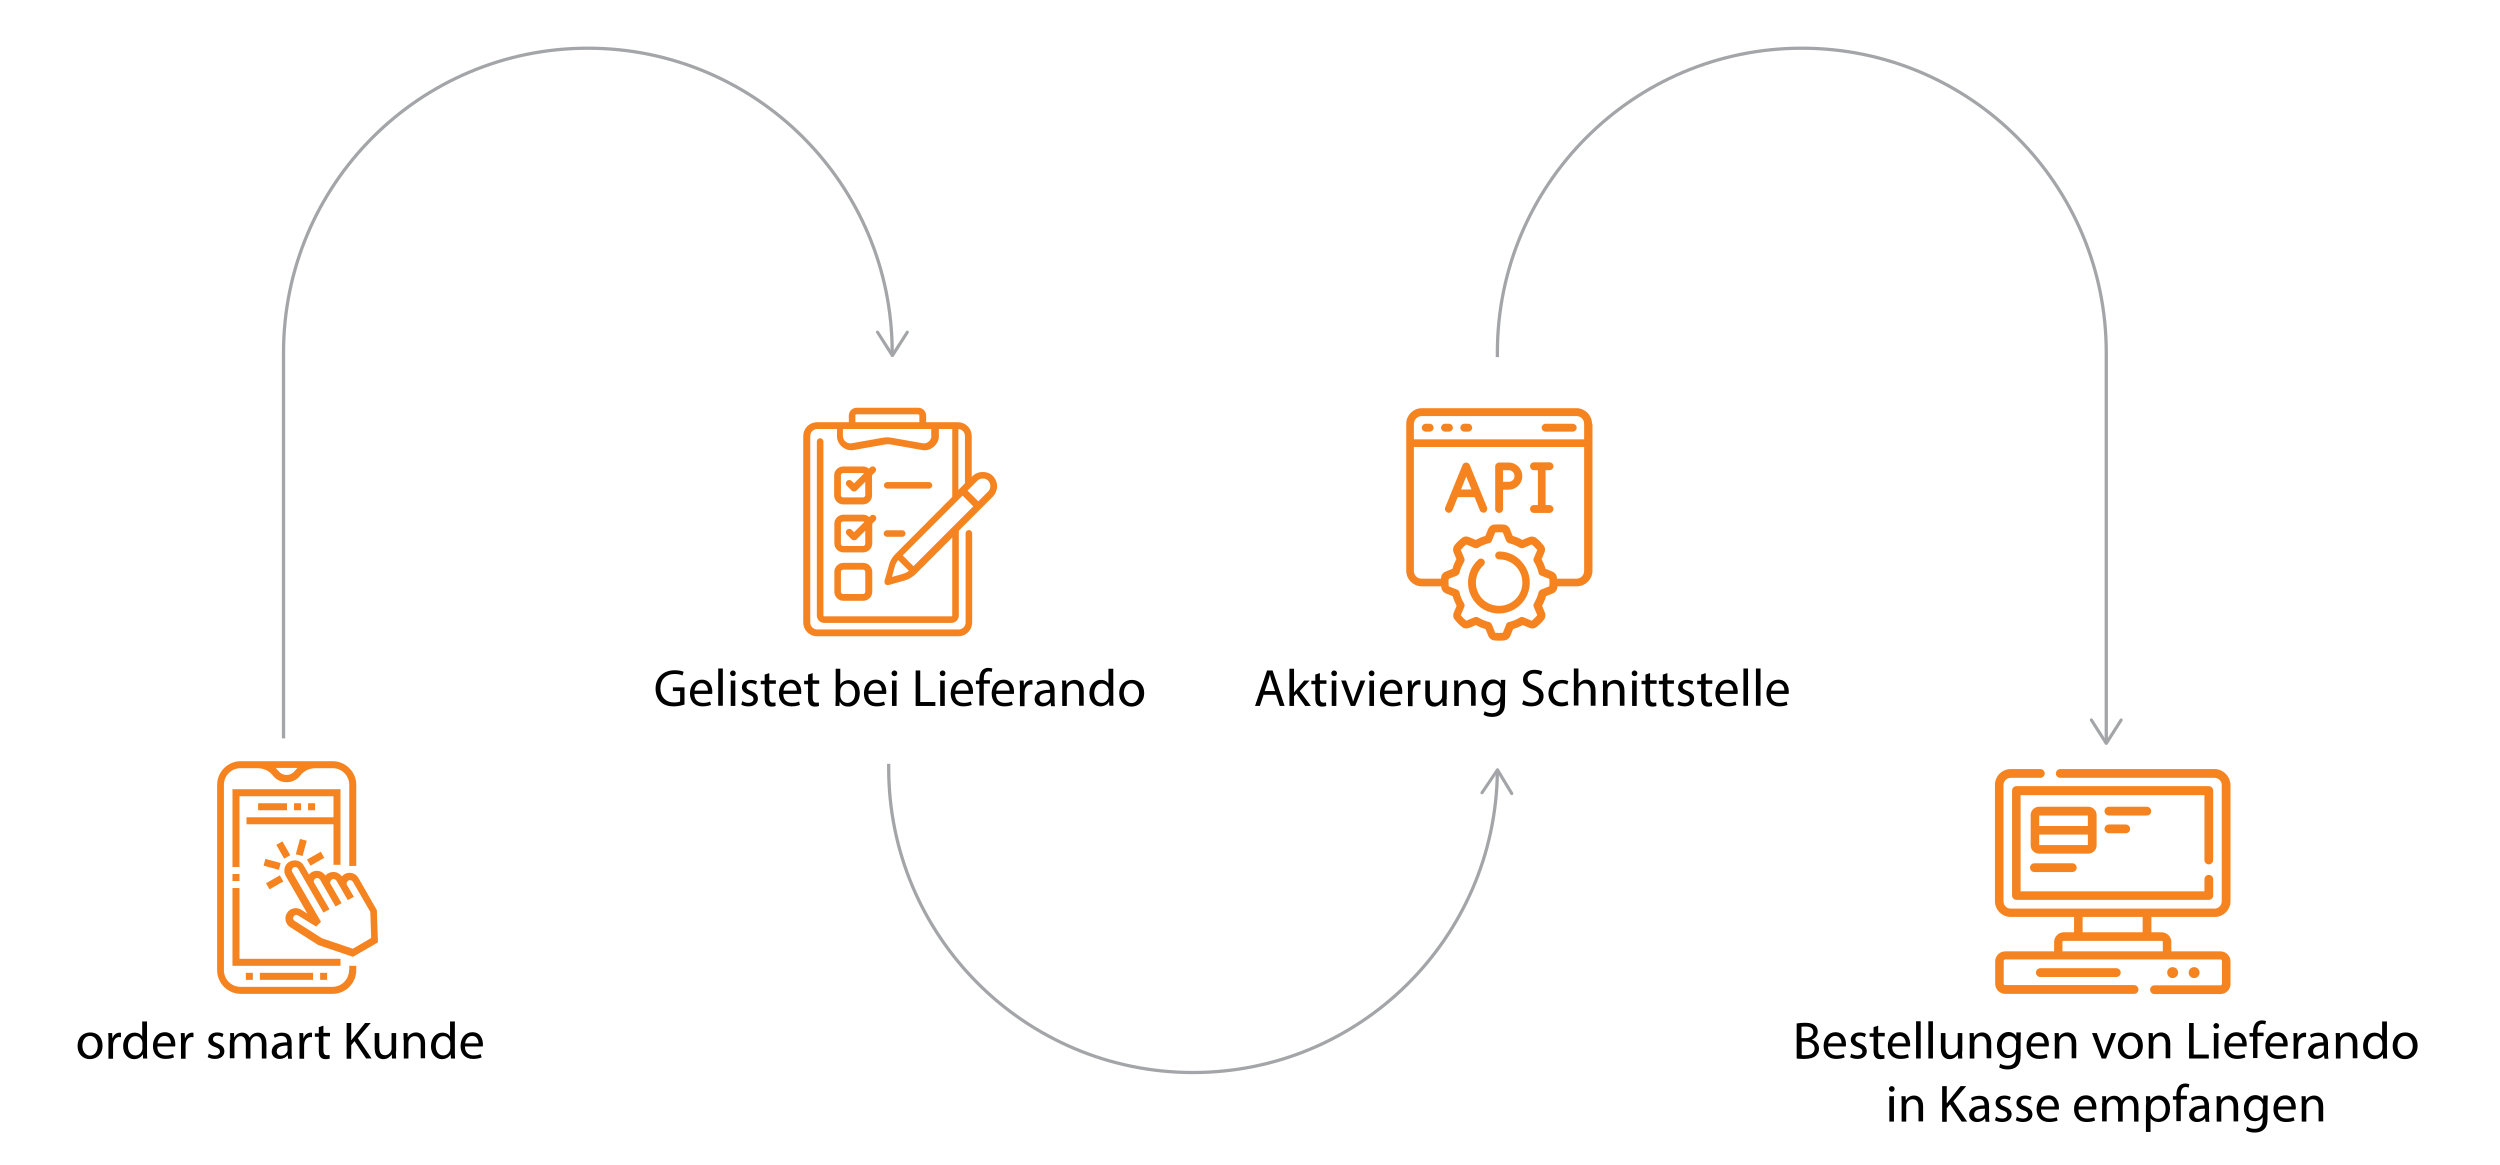<?xml version="1.0" encoding="UTF-8"?> <!-- Generator: Adobe Illustrator 22.0.1, SVG Export Plug-In . SVG Version: 6.00 Build 0) --> <svg xmlns="http://www.w3.org/2000/svg" xmlns:xlink="http://www.w3.org/1999/xlink" version="1.1" id="Layer_1" x="0px" y="0px" viewBox="0 0 1141 531.6" style="enable-background:new 0 0 1141 531.6;" xml:space="preserve"> <style type="text/css"> .st0{fill:#F58320;} .st1{fill:none;stroke:#A3A5A8;stroke-width:2;stroke-miterlimit:10;} .st2{fill:none;stroke:#A3A5A8;stroke-width:1.497;stroke-miterlimit:10;} .st3{fill:#A3A5A8;} </style> <g> <path class="st0" d="M425.5,221.5c0-0.8-0.7-1.5-1.5-1.5h-19.1c-0.8,0-1.5,0.7-1.5,1.5s0.7,1.5,1.5,1.5H424 C424.8,223,425.5,222.3,425.5,221.5z"></path> <path class="st0" d="M380.8,248c0,2.2,1.8,4.1,4.1,4.1h9.1c2.2,0,4.1-1.8,4.1-4.1v-9l1.4-1.4c0.6-0.6,0.6-1.6,0-2.2 c-0.6-0.6-1.6-0.6-2.2,0l-0.6,0.6c-0.7-0.7-1.7-1.1-2.7-1.1h-9.1c-2.2,0-4.1,1.8-4.1,4.1L380.8,248L380.8,248z M383.8,239 c0-0.5,0.4-1,1-1h9.1c0.2,0,0.4,0.1,0.6,0.2l-4.7,4.7l-1.1-1.1c-0.6-0.6-1.6-0.6-2.2,0c-0.6,0.6-0.6,1.6,0,2.2l2.2,2.2 c0.3,0.3,0.7,0.4,1.1,0.4c0.4,0,0.8-0.1,1.1-0.4l4-4v6c0,0.5-0.4,1-1,1h-9.1c-0.5,0-1-0.4-1-1L383.8,239L383.8,239z"></path> <path class="st0" d="M404.8,242c-0.8,0-1.5,0.7-1.5,1.5s0.7,1.5,1.5,1.5h7c0.8,0,1.5-0.7,1.5-1.5s-0.7-1.5-1.5-1.5H404.8z"></path> <path class="st0" d="M380.8,270.1c0,2.2,1.8,4.1,4.1,4.1h9.1c2.2,0,4.1-1.8,4.1-4.1V261c0-2.2-1.8-4.1-4.1-4.1h-9.1 c-2.2,0-4.1,1.8-4.1,4.1V270.1z M383.8,261c0-0.5,0.4-1,1-1h9.1c0.5,0,1,0.4,1,1v9.1c0,0.5-0.4,1-1,1h-9.1c-0.5,0-1-0.4-1-1V261z"></path> <path class="st0" d="M455.1,221.9c0-1.5-0.6-3.3-1.9-4.6c-2.4-2.6-7.2-2.6-9.7,0.4V199c0-3.5-2.8-6.3-6.3-6.3h-14.5v-3 c0-2-1.6-3.6-3.6-3.6h-28.1c-2,0-3.6,1.6-3.6,3.6v3h-14.5c-3.5,0-6.3,2.8-6.3,6.3v85.1c0,3.5,2.8,6.3,6.3,6.3h64.5 c3.5,0,6.3-2.8,6.3-6.3v-40.7c0-0.8-0.7-1.5-1.5-1.5c-0.8,0-1.5,0.7-1.5,1.5v40.7c0,1.8-1.5,3.2-3.2,3.2h-64.5 c-1.8,0-3.2-1.5-3.2-3.2V199c0-1.8,1.5-3.2,3.2-3.2h9v3.2c-0.1,3.7,3.6,7.1,7.6,6.4l14.1-2.5c1-0.2,2-0.2,3.1,0l14.1,2.5 c3.5,0.8,7.7-2.4,7.6-6.4v-3.2h6.1v31l-25.5,25.6c-1.5,1.4-2.7,3-3.3,5.3l-2.1,7.4c-0.1,0.7,0,2.2,1.9,1.9l7.4-2.1 c1.9-0.5,3.9-1.8,5.3-3.3l16.3-16.3v35.6c0,0.2-0.2,0.4-0.4,0.4h-58c-0.2,0-0.4-0.2-0.4-0.4v-79.4c0-0.8-0.7-1.5-1.5-1.5 c-0.8,0-1.5,0.7-1.5,1.5v79.4c0,1.9,1.5,3.4,3.4,3.4h58c1.9,0,3.4-1.5,3.4-3.4v-38.7l15.8-15.8h0 C454.2,225.5,455.1,223.6,455.1,221.9L455.1,221.9z M390.3,189.7c0-0.3,0.3-0.6,0.6-0.6H419c0.3,0,0.6,0.3,0.6,0.6v3h-29.2V189.7z M425.1,199c0,1.8-1.8,3.7-4,3.3l-14.1-2.5c-0.7-0.1-1.4-0.2-2.1-0.2c-0.7,0-1.4,0.1-2.1,0.2l-14.1,2.5c-1.8,0.4-4-1.1-4-3.3v-3.2 h40.3V199z M451,224.3l-4.5,4.5l-4.9-4.9l4.5-4.5c1.2-1.2,3.5-1.5,4.9,0C452.1,220.5,452.5,222.8,451,224.3L451,224.3z M416.9,258.4l-4.9-4.9l27.3-27.3l4.9,4.9L416.9,258.4z M437.4,195.8c1.7,0.1,3,1.5,3,3.2v21.6l-3,3V195.8z M408.4,258.5 c0.1-0.2,0.3-1.4,1.5-2.9l4.9,4.9c-1.1,1.3-6,2.3-7.7,2.8L408.4,258.5z"></path> <path class="st0" d="M399.4,213.3c-0.6-0.6-1.6-0.6-2.2,0l-0.6,0.6c-0.7-0.6-1.7-1-2.7-1h-9.1c-2.2,0-4.1,1.8-4.1,4.1v9.1 c0,2.2,1.8,4.1,4.1,4.1h9.1c2.2,0,4.1-1.8,4.1-4.1v-9.1c0,0,0-0.1,0-0.1l1.4-1.4C400,214.8,400,213.9,399.4,213.3L399.4,213.3z M394.9,226c0,0.5-0.4,1-1,1h-9.1c-0.5,0-1-0.4-1-1v-9.1c0-0.5,0.4-1,1-1h9.1c0.2,0,0.4,0.1,0.5,0.1l-4.6,4.6l-1.1-1.1 c-0.6-0.6-1.6-0.6-2.2,0c-0.6,0.6-0.6,1.6,0,2.2l2.2,2.2c0.3,0.3,0.7,0.4,1.1,0.4c0.4,0,0.8-0.1,1.1-0.4l4-4V226z"></path> </g> <path class="st1" d="M-192.5-218.7L-192.5-218.7c-0.7,0-1.3,0.6-1.3,1.3l0,0c0,0.7,0.6,1.3,1.3,1.3l0,0c0.7,0,1.3-0.6,1.3-1.3l0,0 C-191.2-218.1-191.8-218.7-192.5-218.7z"></path> <g> <g> <path class="st2" d="M129.4,337V161C129.4,84.2,191.6,22,268.3,22h0c76.7,0,138.9,62.2,138.9,138.9v0.2"></path> <g> <path class="st3" d="M400.1,151c0.3-0.2,0.8-0.1,1,0.2l6.2,9.7l6.2-9.7c0.2-0.3,0.7-0.5,1-0.2c0.3,0.2,0.4,0.7,0.2,1l-6.8,10.7 c-0.1,0.2-0.4,0.3-0.6,0.3s-0.5-0.1-0.6-0.3l-6.8-10.7c-0.1-0.1-0.1-0.3-0.1-0.4C399.7,151.3,399.9,151.1,400.1,151z"></path> </g> </g> </g> <g> <g> <path class="st2" d="M961.3,338.2V161C961.3,84.2,899.1,22,822.4,22h0C745.6,22,683.4,84.2,683.4,161v2"></path> <g> <path class="st3" d="M968.5,328c-0.3-0.2-0.8-0.1-1,0.2l-6.2,9.7l-6.2-9.7c-0.2-0.3-0.7-0.5-1-0.2c-0.3,0.2-0.4,0.7-0.2,1 l6.8,10.7c0.1,0.2,0.4,0.3,0.6,0.3s0.5-0.1,0.6-0.3l6.8-10.7c0.1-0.1,0.1-0.3,0.1-0.4C968.8,328.4,968.7,328.1,968.5,328z"></path> </g> </g> </g> <g> <g> <path class="st2" d="M683.4,352.4c-1,75.9-62.8,137.1-138.9,137.1h0c-76.7,0-138.9-62.2-138.9-138.9v-2"></path> <g> <path class="st3" d="M676,362.4c0.3,0.2,0.8,0.1,1-0.2l6.4-9.5l5.9,9.8c0.2,0.4,0.7,0.5,1,0.3c0.4-0.2,0.5-0.7,0.3-1l-6.5-10.8 c-0.1-0.2-0.4-0.4-0.6-0.4c-0.3,0-0.5,0.1-0.6,0.3l-7.1,10.5c-0.1,0.1-0.1,0.3-0.1,0.4C675.6,362,675.7,362.3,676,362.4z"></path> </g> </g> </g> <g> <path d="M46.8,477.2c0,4.3-3,6.2-5.8,6.2c-3.1,0-5.6-2.3-5.6-6c0-3.9,2.5-6.2,5.8-6.2C44.6,471.2,46.8,473.6,46.8,477.2z M37.6,477.3c0,2.5,1.5,4.5,3.5,4.5c2,0,3.5-1.9,3.5-4.5c0-2-1-4.5-3.5-4.5S37.6,475.1,37.6,477.3z"></path> <path d="M49.5,475.1c0-1.4,0-2.5-0.1-3.6h1.8l0.1,2.3h0.1c0.5-1.6,1.8-2.5,3.2-2.5c0.2,0,0.4,0,0.6,0.1v2c-0.2,0-0.4-0.1-0.7-0.1 c-1.5,0-2.5,1.1-2.8,2.7c0,0.3-0.1,0.6-0.1,1v6.2h-2.1V475.1z"></path> <path d="M67.1,466.1v14c0,1,0,2.2,0.1,3h-1.9l-0.1-2h0c-0.6,1.3-2.1,2.3-4,2.3c-2.8,0-5-2.4-5-5.9c0-3.9,2.4-6.2,5.2-6.2 c1.8,0,3,0.8,3.5,1.8h0v-6.9H67.1z M65,476.2c0-0.3,0-0.6-0.1-0.9c-0.3-1.3-1.5-2.4-3-2.4c-2.2,0-3.5,1.9-3.5,4.5 c0,2.4,1.2,4.3,3.4,4.3c1.4,0,2.7-0.9,3.1-2.5c0.1-0.3,0.1-0.6,0.1-0.9V476.2z"></path> <path d="M71.8,477.7c0,2.9,1.9,4,4,4c1.5,0,2.4-0.3,3.2-0.6l0.4,1.5c-0.7,0.3-2,0.7-3.9,0.7c-3.6,0-5.7-2.4-5.7-5.9 c0-3.5,2.1-6.3,5.4-6.3c3.8,0,4.8,3.3,4.8,5.5c0,0.4,0,0.8-0.1,1H71.8z M78,476.2c0-1.3-0.6-3.4-2.9-3.4c-2.1,0-3.1,2-3.2,3.4H78z"></path> <path d="M82.6,475.1c0-1.4,0-2.5-0.1-3.6h1.8l0.1,2.3h0.1c0.5-1.6,1.8-2.5,3.2-2.5c0.2,0,0.4,0,0.6,0.1v2c-0.2,0-0.4-0.1-0.7-0.1 c-1.5,0-2.5,1.1-2.8,2.7c0,0.3-0.1,0.6-0.1,1v6.2h-2.1V475.1z"></path> <path d="M95.3,480.9c0.6,0.4,1.7,0.8,2.8,0.8c1.5,0,2.3-0.8,2.3-1.7c0-1-0.6-1.6-2.2-2.1c-2.1-0.7-3.1-1.9-3.1-3.3 c0-1.9,1.5-3.4,4-3.4c1.2,0,2.2,0.3,2.9,0.7l-0.5,1.5c-0.5-0.3-1.3-0.7-2.4-0.7c-1.2,0-1.9,0.7-1.9,1.6c0,1,0.7,1.4,2.2,2 c2,0.8,3,1.8,3,3.5c0,2-1.6,3.5-4.3,3.5c-1.3,0-2.4-0.3-3.3-0.8L95.3,480.9z"></path> <path d="M105.1,474.6c0-1.2,0-2.2-0.1-3.1h1.8l0.1,1.9h0.1c0.6-1.1,1.7-2.1,3.6-2.1c1.6,0,2.8,1,3.3,2.3h0c0.4-0.6,0.8-1.2,1.3-1.5 c0.7-0.5,1.5-0.8,2.6-0.8c1.5,0,3.8,1,3.8,5v6.8h-2.1v-6.6c0-2.2-0.8-3.6-2.5-3.6c-1.2,0-2.1,0.9-2.5,1.9c-0.1,0.3-0.2,0.7-0.2,1.1 v7.2h-2.1v-7c0-1.8-0.8-3.2-2.4-3.2c-1.3,0-2.3,1.1-2.6,2.1c-0.1,0.3-0.2,0.7-0.2,1v7h-2.1V474.6z"></path> <path d="M131.5,483.1l-0.2-1.5h-0.1c-0.6,0.9-1.9,1.7-3.6,1.7c-2.4,0-3.6-1.7-3.6-3.3c0-2.8,2.5-4.3,7-4.3v-0.2 c0-1-0.3-2.7-2.6-2.7c-1.1,0-2.2,0.3-3,0.9l-0.5-1.4c1-0.6,2.4-1,3.8-1c3.6,0,4.4,2.4,4.4,4.8v4.3c0,1,0,2,0.2,2.8H131.5z M131.2,477.2c-2.3,0-4.9,0.4-4.9,2.6c0,1.4,0.9,2,2,2c1.5,0,2.5-1,2.8-1.9c0.1-0.2,0.1-0.5,0.1-0.7V477.2z"></path> <path d="M136.7,475.1c0-1.4,0-2.5-0.1-3.6h1.8l0.1,2.3h0.1c0.5-1.6,1.8-2.5,3.2-2.5c0.2,0,0.4,0,0.6,0.1v2c-0.2,0-0.4-0.1-0.7-0.1 c-1.5,0-2.5,1.1-2.8,2.7c0,0.3-0.1,0.6-0.1,1v6.2h-2.1V475.1z"></path> <path d="M147.6,468.1v3.3h3v1.6h-3v6.3c0,1.4,0.4,2.3,1.6,2.3c0.6,0,1-0.1,1.2-0.1l0.1,1.6c-0.4,0.2-1.1,0.3-1.9,0.3 c-1,0-1.8-0.3-2.3-0.9c-0.6-0.6-0.8-1.7-0.8-3v-6.3h-1.8v-1.6h1.8v-2.8L147.6,468.1z"></path> <path d="M158.2,466.9h2.1v7.8h0.1c0.4-0.6,0.9-1.2,1.3-1.7l4.9-6.1h2.6l-5.9,6.9l6.3,9.3h-2.5l-5.3-7.9l-1.5,1.8v6.2h-2.1V466.9z"></path> <path d="M180.7,479.9c0,1.2,0,2.3,0.1,3.2h-1.9l-0.1-1.9h0c-0.6,0.9-1.8,2.2-3.8,2.2c-1.8,0-4-1-4-5.1v-6.8h2.1v6.4 c0,2.2,0.7,3.7,2.6,3.7c1.4,0,2.4-1,2.8-1.9c0.1-0.3,0.2-0.7,0.2-1.1v-7.1h2.1V479.9z"></path> <path d="M184.2,474.6c0-1.2,0-2.2-0.1-3.1h1.9l0.1,1.9h0c0.6-1.1,1.9-2.2,3.8-2.2c1.6,0,4.1,1,4.1,4.9v6.9H192v-6.7 c0-1.9-0.7-3.4-2.7-3.4c-1.4,0-2.5,1-2.8,2.2c-0.1,0.3-0.1,0.6-0.1,1v7h-2.1V474.6z"></path> <path d="M207.6,466.1v14c0,1,0,2.2,0.1,3h-1.9l-0.1-2h0c-0.6,1.3-2.1,2.3-4,2.3c-2.8,0-5-2.4-5-5.9c0-3.9,2.4-6.2,5.2-6.2 c1.8,0,3,0.8,3.5,1.8h0v-6.9H207.6z M205.5,476.2c0-0.3,0-0.6-0.1-0.9c-0.3-1.3-1.5-2.4-3-2.4c-2.2,0-3.5,1.9-3.5,4.5 c0,2.4,1.2,4.3,3.4,4.3c1.4,0,2.7-0.9,3.1-2.5c0.1-0.3,0.1-0.6,0.1-0.9V476.2z"></path> <path d="M212.2,477.7c0,2.9,1.9,4,4,4c1.5,0,2.4-0.3,3.2-0.6l0.4,1.5c-0.7,0.3-2,0.7-3.9,0.7c-3.6,0-5.7-2.4-5.7-5.9 c0-3.5,2.1-6.3,5.4-6.3c3.8,0,4.8,3.3,4.8,5.5c0,0.4,0,0.8-0.1,1H212.2z M218.4,476.2c0-1.3-0.6-3.4-2.9-3.4c-2.1,0-3.1,2-3.2,3.4 H218.4z"></path> </g> <g> <path class="st0" d="M118.6,444h24.3v3.2h-24.3V444z"></path> <path class="st0" d="M112.2,444h3.2v3.2h-3.2V444z"></path> <path class="st0" d="M146.1,444h3.2v3.2h-3.2V444z"></path> <path class="st0" d="M117.8,366.6H131v3.2h-13.2V366.6z"></path> <path class="st0" d="M134.2,366.6h3.2v3.2h-3.2V366.6z"></path> <path class="st0" d="M140.6,366.6h3.2v3.2h-3.2V366.6z"></path> <path class="st0" d="M106.1,398.9h3.2v3.2h-3.2V398.9z"></path> <path class="st0" d="M155.4,437.6h-46.1v-32.3h-3.2v35.5h49.3V437.6z"></path> <path class="st0" d="M155.4,394.7v-34.5h-49.3v35.5h3.2v-32.3h42.9v9.6h-39.7v3.2h39.7v18.5H155.4z"></path> <path class="st0" d="M159.3,442.8c0,4.2-3.4,7.6-7.6,7.6h-41.9c-4.2,0-7.6-3.4-7.6-7.6v-84.6c0-4.2,3.4-7.6,7.6-7.6h7.7 c2.8,0,5.3,1.2,7,3.3c1.5,2,3.8,3.1,6.3,3.1c2.5,0,4.8-1.1,6.3-3.1c1.6-2.1,4.2-3.3,7-3.3h7.7c4.2,0,7.6,3.4,7.6,7.6v37h3.2v-37 c0-6-4.9-10.8-10.8-10.8h-41.9c-6,0-10.8,4.9-10.8,10.8v84.6c0,6,4.9,10.8,10.8,10.8h41.9c6,0,10.8-4.9,10.8-10.8v-2h-3.2V442.8z M135.8,350.5c-0.4,0.4-0.9,0.9-1.2,1.3c-0.9,1.2-2.3,1.9-3.8,1.9c-1.5,0-2.9-0.7-3.8-1.9c-0.4-0.5-0.8-0.9-1.2-1.3H135.8z"></path> <path class="st0" d="M126.1,385.6l2.8-1.6l3.6,6.3l-2.8,1.6L126.1,385.6z"></path> <path class="st0" d="M120.3,395.1l0.8-3.1l7,1.9l-0.8,3.1L120.3,395.1z"></path> <path class="st0" d="M121.4,403.1l6.3-3.6l1.6,2.8l-6.3,3.6L121.4,403.1z"></path> <path class="st0" d="M135,389.9l1.9-7l3.1,0.8l-1.9,7L135,389.9z"></path> <path class="st0" d="M140.1,392.3l6.3-3.6l1.6,2.8l-6.3,3.6L140.1,392.3z"></path> <path class="st0" d="M157.2,399c-0.4,0.3-0.9,0.6-1.2,1c-0.6-0.9-1.6-1.6-2.7-1.9c-1.2-0.3-2.5-0.1-3.6,0.5c-0.4,0.3-0.9,0.6-1.2,1 c-1.3-2.1-4.1-2.8-6.3-1.5c-0.4,0.3-0.9,0.6-1.2,1l-2.4-4.1c-0.6-1.1-1.6-1.9-2.9-2.2c-1.2-0.3-2.5-0.1-3.6,0.5 c-1.1,0.6-1.9,1.6-2.2,2.9c-0.3,1.2-0.1,2.5,0.5,3.6l9.9,17.2l-2.8-1.8c-1.1-0.7-2.3-0.9-3.6-0.6c-1.2,0.3-2.3,1-2.9,2.1 c-0.7,1.1-0.9,2.3-0.6,3.6c0.3,1.2,1,2.3,2.1,2.9l12.7,8.1l15.9,5.4l11.4-6.6l-0.5-14.7l-8.4-14.7c-0.6-1.1-1.6-1.9-2.9-2.2 C159.6,398.2,158.3,398.3,157.2,399L157.2,399z M169,416.2l0.4,11.9l-8.4,4.9l-14.1-4.8l-12.4-7.9l0,0c-0.3-0.2-0.6-0.5-0.7-0.9 c-0.1-0.4,0-0.8,0.2-1.1c0.2-0.3,0.5-0.6,0.9-0.7c0.4-0.1,0.8,0,1.1,0.2l8.3,5.1l2.2-2.2l-13.1-22.7c-0.2-0.3-0.3-0.7-0.1-1.2 c0.1-0.4,0.4-0.7,0.7-0.9c0.3-0.2,0.7-0.3,1.2-0.1c0.4,0.1,0.7,0.4,0.9,0.7l11.5,20l2.8-1.5l-7-12.1c-0.2-0.3-0.3-0.7-0.1-1.1 c0.1-0.4,0.4-0.7,0.7-0.9c0.7-0.4,1.6-0.2,2.1,0.6l7,12.2l2.8-1.5l-5-8.7c-0.2-0.3-0.3-0.7-0.1-1.2c0.1-0.4,0.4-0.7,0.7-0.9 c0.3-0.2,0.7-0.3,1.2-0.1c0.4,0.1,0.7,0.4,0.9,0.7l5.1,8.8l2.8-1.5l-3.1-5.3c-0.2-0.3-0.3-0.7-0.1-1.2c0.1-0.4,0.4-0.7,0.7-0.9 c0.3-0.2,0.7-0.3,1.2-0.1c0.4,0.1,0.7,0.4,0.9,0.7L169,416.2z"></path> </g> <g> <path d="M312.5,321.5c-0.9,0.3-2.8,0.9-5,0.9c-2.4,0-4.5-0.6-6-2.1c-1.4-1.3-2.3-3.5-2.3-6c0-4.8,3.3-8.4,8.8-8.4 c1.9,0,3.3,0.4,4,0.7l-0.5,1.7c-0.9-0.4-1.9-0.7-3.6-0.7c-3.9,0-6.5,2.4-6.5,6.5c0,4.1,2.5,6.5,6.2,6.5c1.4,0,2.3-0.2,2.8-0.4v-4.8 h-3.3v-1.7h5.3V321.5z"></path> <path d="M316.9,316.8c0,2.9,1.9,4,4,4c1.5,0,2.4-0.3,3.2-0.6l0.4,1.5c-0.7,0.3-2,0.7-3.9,0.7c-3.6,0-5.7-2.4-5.7-5.9 c0-3.5,2.1-6.3,5.4-6.3c3.8,0,4.8,3.3,4.8,5.5c0,0.4,0,0.8-0.1,1H316.9z M323.1,315.2c0-1.3-0.6-3.4-2.9-3.4c-2.1,0-3.1,2-3.2,3.4 H323.1z"></path> <path d="M327.8,305.1h2.1v17h-2.1V305.1z"></path> <path d="M335.8,307.3c0,0.7-0.5,1.3-1.3,1.3c-0.7,0-1.3-0.6-1.3-1.3c0-0.7,0.6-1.3,1.3-1.3C335.3,306,335.8,306.6,335.8,307.3z M333.5,322.2v-11.6h2.1v11.6H333.5z"></path> <path d="M338.8,320c0.6,0.4,1.7,0.8,2.8,0.8c1.5,0,2.3-0.8,2.3-1.7c0-1-0.6-1.6-2.2-2.1c-2.1-0.7-3.1-1.9-3.1-3.3 c0-1.9,1.5-3.4,4-3.4c1.2,0,2.2,0.3,2.9,0.7l-0.5,1.5c-0.5-0.3-1.3-0.7-2.4-0.7c-1.2,0-1.9,0.7-1.9,1.6c0,1,0.7,1.4,2.2,2 c2,0.8,3,1.8,3,3.5c0,2-1.6,3.5-4.3,3.5c-1.3,0-2.4-0.3-3.3-0.8L338.8,320z"></path> <path d="M351.1,307.2v3.3h3v1.6h-3v6.3c0,1.4,0.4,2.3,1.6,2.3c0.6,0,1-0.1,1.2-0.1l0.1,1.6c-0.4,0.2-1.1,0.3-1.9,0.3 c-1,0-1.8-0.3-2.3-0.9c-0.6-0.6-0.8-1.7-0.8-3v-6.3h-1.8v-1.6h1.8v-2.8L351.1,307.2z"></path> <path d="M357.5,316.8c0,2.9,1.9,4,4,4c1.5,0,2.4-0.3,3.2-0.6l0.4,1.5c-0.7,0.3-2,0.7-3.9,0.7c-3.6,0-5.7-2.4-5.7-5.9 c0-3.5,2.1-6.3,5.4-6.3c3.8,0,4.8,3.3,4.8,5.5c0,0.4,0,0.8-0.1,1H357.5z M363.7,315.2c0-1.3-0.6-3.4-2.9-3.4c-2.1,0-3.1,2-3.2,3.4 H363.7z"></path> <path d="M370.9,307.2v3.3h3v1.6h-3v6.3c0,1.4,0.4,2.3,1.6,2.3c0.6,0,1-0.1,1.2-0.1l0.1,1.6c-0.4,0.2-1.1,0.3-1.9,0.3 c-1,0-1.8-0.3-2.3-0.9c-0.6-0.6-0.8-1.7-0.8-3v-6.3h-1.8v-1.6h1.8v-2.8L370.9,307.2z"></path> <path d="M381.3,322.2c0-0.8,0.1-2,0.1-3v-14h2.1v7.3h0c0.7-1.3,2.1-2.1,4-2.1c2.9,0,4.9,2.4,4.9,5.9c0,4.2-2.6,6.2-5.2,6.2 c-1.7,0-3-0.6-3.9-2.2h-0.1l-0.1,1.9H381.3z M383.5,317.5c0,0.3,0,0.5,0.1,0.8c0.4,1.5,1.6,2.5,3.2,2.5c2.2,0,3.5-1.8,3.5-4.5 c0-2.3-1.2-4.3-3.5-4.3c-1.4,0-2.8,1-3.2,2.6c0,0.2-0.1,0.5-0.1,0.9V317.5z"></path> <path d="M396.3,316.8c0,2.9,1.9,4,4,4c1.5,0,2.4-0.3,3.2-0.6l0.4,1.5c-0.7,0.3-2,0.7-3.9,0.7c-3.6,0-5.7-2.4-5.7-5.9 c0-3.5,2.1-6.3,5.4-6.3c3.8,0,4.8,3.3,4.8,5.5c0,0.4,0,0.8-0.1,1H396.3z M402.5,315.2c0-1.3-0.6-3.4-2.9-3.4c-2.1,0-3.1,2-3.2,3.4 H402.5z"></path> <path d="M409.5,307.3c0,0.7-0.5,1.3-1.3,1.3c-0.7,0-1.3-0.6-1.3-1.3c0-0.7,0.6-1.3,1.3-1.3C409,306,409.5,306.6,409.5,307.3z M407.1,322.2v-11.6h2.1v11.6H407.1z"></path> <path d="M417.9,306h2.1v14.4h6.9v1.8h-9V306z"></path> <path d="M431.5,307.3c0,0.7-0.5,1.3-1.3,1.3c-0.7,0-1.3-0.6-1.3-1.3c0-0.7,0.6-1.3,1.3-1.3C431,306,431.5,306.6,431.5,307.3z M429.1,322.2v-11.6h2.1v11.6H429.1z"></path> <path d="M435.9,316.8c0,2.9,1.9,4,4,4c1.5,0,2.4-0.3,3.2-0.6l0.4,1.5c-0.7,0.3-2,0.7-3.9,0.7c-3.6,0-5.7-2.4-5.7-5.9 c0-3.5,2.1-6.3,5.4-6.3c3.8,0,4.8,3.3,4.8,5.5c0,0.4,0,0.8-0.1,1H435.9z M442.1,315.2c0-1.3-0.6-3.4-2.9-3.4c-2.1,0-3.1,2-3.2,3.4 H442.1z"></path> <path d="M447,322.2v-10h-1.6v-1.6h1.6V310c0-1.6,0.4-3.1,1.3-4.1c0.8-0.8,1.8-1.1,2.8-1.1c0.7,0,1.4,0.2,1.8,0.3l-0.3,1.6 c-0.3-0.1-0.7-0.3-1.3-0.3c-1.8,0-2.3,1.6-2.3,3.4v0.6h2.8v1.6h-2.8v10H447z"></path> <path d="M454.6,316.8c0,2.9,1.9,4,4,4c1.5,0,2.4-0.3,3.2-0.6l0.4,1.5c-0.7,0.3-2,0.7-3.9,0.7c-3.6,0-5.7-2.4-5.7-5.9 c0-3.5,2.1-6.3,5.4-6.3c3.8,0,4.8,3.3,4.8,5.5c0,0.4,0,0.8-0.1,1H454.6z M460.8,315.2c0-1.3-0.6-3.4-2.9-3.4c-2.1,0-3.1,2-3.2,3.4 H460.8z"></path> <path d="M465.5,314.2c0-1.4,0-2.5-0.1-3.6h1.8l0.1,2.3h0.1c0.5-1.6,1.8-2.5,3.2-2.5c0.2,0,0.4,0,0.6,0.1v2c-0.2,0-0.4-0.1-0.7-0.1 c-1.5,0-2.5,1.1-2.8,2.7c0,0.3-0.1,0.6-0.1,1v6.2h-2.1V314.2z"></path> <path d="M479.7,322.2l-0.2-1.5h-0.1c-0.6,0.9-1.9,1.7-3.6,1.7c-2.4,0-3.6-1.7-3.6-3.3c0-2.8,2.5-4.3,7-4.3v-0.2 c0-1-0.3-2.7-2.6-2.7c-1.1,0-2.2,0.3-3,0.9l-0.5-1.4c1-0.6,2.4-1,3.8-1c3.6,0,4.4,2.4,4.4,4.8v4.3c0,1,0,2,0.2,2.8H479.7z M479.3,316.2c-2.3,0-4.9,0.4-4.9,2.6c0,1.4,0.9,2,2,2c1.5,0,2.5-1,2.8-1.9c0.1-0.2,0.1-0.5,0.1-0.7V316.2z"></path> <path d="M484.8,313.7c0-1.2,0-2.2-0.1-3.1h1.9l0.1,1.9h0c0.6-1.1,1.9-2.2,3.8-2.2c1.6,0,4.1,1,4.1,4.9v6.9h-2.1v-6.7 c0-1.9-0.7-3.4-2.7-3.4c-1.4,0-2.5,1-2.8,2.2c-0.1,0.3-0.1,0.6-0.1,1v7h-2.1V313.7z"></path> <path d="M508.1,305.1v14c0,1,0,2.2,0.1,3h-1.9l-0.1-2h0c-0.6,1.3-2.1,2.3-4,2.3c-2.8,0-5-2.4-5-5.9c0-3.9,2.4-6.2,5.2-6.2 c1.8,0,3,0.8,3.5,1.8h0v-6.9H508.1z M506,315.3c0-0.3,0-0.6-0.1-0.9c-0.3-1.3-1.5-2.4-3-2.4c-2.2,0-3.5,1.9-3.5,4.5 c0,2.4,1.2,4.3,3.4,4.3c1.4,0,2.7-0.9,3.1-2.5c0.1-0.3,0.1-0.6,0.1-0.9V315.3z"></path> <path d="M522.2,316.3c0,4.3-3,6.2-5.8,6.2c-3.1,0-5.6-2.3-5.6-6c0-3.9,2.5-6.2,5.8-6.2C519.9,310.3,522.2,312.7,522.2,316.3z M512.9,316.4c0,2.5,1.5,4.5,3.5,4.5c2,0,3.5-1.9,3.5-4.5c0-2-1-4.5-3.5-4.5S512.9,314.2,512.9,316.4z"></path> </g> <g> <path d="M576.7,317.1l-1.7,5.1h-2.2l5.5-16.2h2.5l5.5,16.2h-2.2l-1.7-5.1H576.7z M582,315.5l-1.6-4.7c-0.4-1.1-0.6-2-0.8-3h0 c-0.2,1-0.5,1.9-0.8,2.9l-1.6,4.7H582z"></path> <path d="M590.7,315.9L590.7,315.9c0.3-0.4,0.7-0.9,1.1-1.3l3.4-4h2.5l-4.5,4.8l5.1,6.8h-2.6l-4-5.6l-1.1,1.2v4.4h-2.1v-17h2.1 V315.9z"></path> <path d="M602.4,307.2v3.3h3v1.6h-3v6.3c0,1.4,0.4,2.3,1.6,2.3c0.6,0,1-0.1,1.2-0.1l0.1,1.6c-0.4,0.2-1.1,0.3-1.9,0.3 c-1,0-1.8-0.3-2.3-0.9c-0.6-0.6-0.8-1.7-0.8-3v-6.3h-1.8v-1.6h1.8v-2.8L602.4,307.2z"></path> <path d="M610.2,307.3c0,0.7-0.5,1.3-1.3,1.3c-0.7,0-1.3-0.6-1.3-1.3c0-0.7,0.6-1.3,1.3-1.3C609.7,306,610.2,306.6,610.2,307.3z M607.8,322.2v-11.6h2.1v11.6H607.8z"></path> <path d="M614.3,310.6l2.3,6.5c0.4,1.1,0.7,2,0.9,3h0.1c0.3-1,0.6-1.9,1-3l2.3-6.5h2.2l-4.6,11.6h-2l-4.4-11.6H614.3z"></path> <path d="M627.3,307.3c0,0.7-0.5,1.3-1.3,1.3c-0.7,0-1.3-0.6-1.3-1.3c0-0.7,0.6-1.3,1.3-1.3C626.8,306,627.3,306.6,627.3,307.3z M625,322.2v-11.6h2.1v11.6H625z"></path> <path d="M631.8,316.8c0,2.9,1.9,4,4,4c1.5,0,2.4-0.3,3.2-0.6l0.4,1.5c-0.7,0.3-2,0.7-3.9,0.7c-3.6,0-5.7-2.4-5.7-5.9 c0-3.5,2.1-6.3,5.4-6.3c3.8,0,4.8,3.3,4.8,5.5c0,0.4,0,0.8-0.1,1H631.8z M638,315.2c0-1.3-0.6-3.4-2.9-3.4c-2.1,0-3.1,2-3.2,3.4 H638z"></path> <path d="M642.6,314.2c0-1.4,0-2.5-0.1-3.6h1.8l0.1,2.3h0.1c0.5-1.6,1.8-2.5,3.2-2.5c0.2,0,0.4,0,0.6,0.1v2c-0.2,0-0.4-0.1-0.7-0.1 c-1.5,0-2.5,1.1-2.8,2.7c0,0.3-0.1,0.6-0.1,1v6.2h-2.1V314.2z"></path> <path d="M660.2,319c0,1.2,0,2.3,0.1,3.2h-1.9l-0.1-1.9h0c-0.6,0.9-1.8,2.2-3.8,2.2c-1.8,0-4-1-4-5.1v-6.8h2.1v6.4 c0,2.2,0.7,3.7,2.6,3.7c1.4,0,2.4-1,2.8-1.9c0.1-0.3,0.2-0.7,0.2-1.1v-7.1h2.1V319z"></path> <path d="M663.7,313.7c0-1.2,0-2.2-0.1-3.1h1.9l0.1,1.9h0c0.6-1.1,1.9-2.2,3.8-2.2c1.6,0,4.1,1,4.1,4.9v6.9h-2.1v-6.7 c0-1.9-0.7-3.4-2.7-3.4c-1.4,0-2.5,1-2.8,2.2c-0.1,0.3-0.1,0.6-0.1,1v7h-2.1V313.7z"></path> <path d="M687,310.6c0,0.8-0.1,1.8-0.1,3.2v6.7c0,2.7-0.5,4.3-1.7,5.3c-1.1,1.1-2.8,1.4-4.2,1.4c-1.4,0-2.9-0.3-3.9-1l0.5-1.6 c0.8,0.5,2,0.9,3.4,0.9c2.2,0,3.7-1.1,3.7-4.1v-1.3h0c-0.6,1.1-1.9,1.9-3.7,1.9c-2.9,0-4.9-2.4-4.9-5.7c0-3.9,2.6-6.2,5.2-6.2 c2,0,3.1,1.1,3.6,2h0l0.1-1.8H687z M684.9,315.1c0-0.4,0-0.7-0.1-1c-0.4-1.2-1.4-2.2-3-2.2c-2,0-3.5,1.7-3.5,4.4 c0,2.3,1.2,4.2,3.4,4.2c1.3,0,2.5-0.8,2.9-2.2c0.1-0.4,0.2-0.8,0.2-1.1V315.1z"></path> <path d="M695.3,319.6c0.9,0.6,2.3,1.1,3.7,1.1c2.1,0,3.4-1.1,3.4-2.8c0-1.5-0.9-2.4-3-3.2c-2.6-0.9-4.3-2.3-4.3-4.6 c0-2.5,2.1-4.4,5.2-4.4c1.7,0,2.9,0.4,3.6,0.8l-0.6,1.7c-0.5-0.3-1.6-0.8-3.1-0.8c-2.2,0-3,1.3-3,2.4c0,1.5,1,2.3,3.2,3.1 c2.7,1.1,4.1,2.4,4.1,4.8c0,2.5-1.8,4.7-5.7,4.7c-1.6,0-3.3-0.5-4.1-1L695.3,319.6z"></path> <path d="M715.8,321.7c-0.6,0.3-1.8,0.7-3.3,0.7c-3.5,0-5.8-2.4-5.8-5.9c0-3.6,2.4-6.2,6.2-6.2c1.2,0,2.4,0.3,2.9,0.6l-0.5,1.6 c-0.5-0.3-1.3-0.6-2.4-0.6c-2.7,0-4.1,2-4.1,4.4c0,2.7,1.7,4.3,4,4.3c1.2,0,2-0.3,2.6-0.6L715.8,321.7z"></path> <path d="M718.3,305.1h2.1v7.2h0c0.3-0.6,0.9-1.1,1.5-1.5c0.6-0.4,1.4-0.6,2.2-0.6c1.6,0,4.1,1,4.1,5v6.9H726v-6.7 c0-1.9-0.7-3.5-2.7-3.5c-1.4,0-2.4,1-2.8,2.1c-0.1,0.3-0.1,0.6-0.1,1v7h-2.1V305.1z"></path> <path d="M731.6,313.7c0-1.2,0-2.2-0.1-3.1h1.9l0.1,1.9h0c0.6-1.1,1.9-2.2,3.8-2.2c1.6,0,4.1,1,4.1,4.9v6.9h-2.1v-6.7 c0-1.9-0.7-3.4-2.7-3.4c-1.4,0-2.5,1-2.8,2.2c-0.1,0.3-0.1,0.6-0.1,1v7h-2.1V313.7z"></path> <path d="M747.3,307.3c0,0.7-0.5,1.3-1.3,1.3c-0.7,0-1.3-0.6-1.3-1.3c0-0.7,0.6-1.3,1.3-1.3C746.7,306,747.3,306.6,747.3,307.3z M744.9,322.2v-11.6h2.1v11.6H744.9z"></path> <path d="M753.1,307.2v3.3h3v1.6h-3v6.3c0,1.4,0.4,2.3,1.6,2.3c0.6,0,1-0.1,1.2-0.1l0.1,1.6c-0.4,0.2-1.1,0.3-1.9,0.3 c-1,0-1.8-0.3-2.3-0.9c-0.6-0.6-0.8-1.7-0.8-3v-6.3h-1.8v-1.6h1.8v-2.8L753.1,307.2z"></path> <path d="M761,307.2v3.3h3v1.6h-3v6.3c0,1.4,0.4,2.3,1.6,2.3c0.6,0,1-0.1,1.2-0.1l0.1,1.6c-0.4,0.2-1.1,0.3-1.9,0.3 c-1,0-1.8-0.3-2.3-0.9c-0.6-0.6-0.8-1.7-0.8-3v-6.3h-1.8v-1.6h1.8v-2.8L761,307.2z"></path> <path d="M766.1,320c0.6,0.4,1.7,0.8,2.8,0.8c1.5,0,2.3-0.8,2.3-1.7c0-1-0.6-1.6-2.2-2.1c-2.1-0.7-3.1-1.9-3.1-3.3 c0-1.9,1.5-3.4,4-3.4c1.2,0,2.2,0.3,2.9,0.7l-0.5,1.5c-0.5-0.3-1.3-0.7-2.4-0.7c-1.2,0-1.9,0.7-1.9,1.6c0,1,0.7,1.4,2.2,2 c2,0.8,3,1.8,3,3.5c0,2-1.6,3.5-4.3,3.5c-1.3,0-2.4-0.3-3.3-0.8L766.1,320z"></path> <path d="M778.5,307.2v3.3h3v1.6h-3v6.3c0,1.4,0.4,2.3,1.6,2.3c0.6,0,1-0.1,1.2-0.1l0.1,1.6c-0.4,0.2-1.1,0.3-1.9,0.3 c-1,0-1.8-0.3-2.3-0.9c-0.6-0.6-0.8-1.7-0.8-3v-6.3h-1.8v-1.6h1.8v-2.8L778.5,307.2z"></path> <path d="M784.9,316.8c0,2.9,1.9,4,4,4c1.5,0,2.4-0.3,3.2-0.6l0.4,1.5c-0.7,0.3-2,0.7-3.9,0.7c-3.6,0-5.7-2.4-5.7-5.9 c0-3.5,2.1-6.3,5.4-6.3c3.8,0,4.8,3.3,4.8,5.5c0,0.4,0,0.8-0.1,1H784.9z M791.1,315.2c0-1.3-0.6-3.4-2.9-3.4c-2.1,0-3.1,2-3.2,3.4 H791.1z"></path> <path d="M795.7,305.1h2.1v17h-2.1V305.1z"></path> <path d="M801.4,305.1h2.1v17h-2.1V305.1z"></path> <path d="M808.2,316.8c0,2.9,1.9,4,4,4c1.5,0,2.4-0.3,3.2-0.6l0.4,1.5c-0.7,0.3-2,0.7-3.9,0.7c-3.6,0-5.7-2.4-5.7-5.9 c0-3.5,2.1-6.3,5.4-6.3c3.8,0,4.8,3.3,4.8,5.5c0,0.4,0,0.8-0.1,1H808.2z M814.4,315.2c0-1.3-0.6-3.4-2.9-3.4c-2.1,0-3.1,2-3.2,3.4 H814.4z"></path> </g> <g> <path d="M820.1,467.1c0.9-0.2,2.4-0.3,3.8-0.3c2.1,0,3.4,0.4,4.4,1.2c0.8,0.6,1.3,1.6,1.3,2.9c0,1.6-1,2.9-2.7,3.6v0 c1.5,0.4,3.3,1.7,3.3,4.1c0,1.4-0.6,2.4-1.4,3.2c-1.1,1-3,1.5-5.6,1.5c-1.4,0-2.5-0.1-3.2-0.2V467.1z M822.2,473.8h1.9 c2.2,0,3.5-1.2,3.5-2.7c0-1.9-1.4-2.6-3.6-2.6c-1,0-1.5,0.1-1.8,0.1V473.8z M822.2,481.5c0.4,0.1,1,0.1,1.8,0.1 c2.2,0,4.2-0.8,4.2-3.1c0-2.2-1.9-3.1-4.2-3.1h-1.7V481.5z"></path> <path d="M834.3,477.7c0,2.9,1.9,4,4,4c1.5,0,2.4-0.3,3.2-0.6l0.4,1.5c-0.7,0.3-2,0.7-3.9,0.7c-3.6,0-5.7-2.4-5.7-5.9 c0-3.5,2.1-6.3,5.4-6.3c3.8,0,4.8,3.3,4.8,5.5c0,0.4,0,0.8-0.1,1H834.3z M840.5,476.2c0-1.3-0.6-3.4-2.9-3.4c-2.1,0-3.1,2-3.2,3.4 H840.5z"></path> <path d="M844.9,480.9c0.6,0.4,1.7,0.8,2.8,0.8c1.5,0,2.3-0.8,2.3-1.7c0-1-0.6-1.6-2.2-2.1c-2.1-0.7-3.1-1.9-3.1-3.3 c0-1.9,1.5-3.4,4-3.4c1.2,0,2.2,0.3,2.9,0.7l-0.5,1.5c-0.5-0.3-1.3-0.7-2.4-0.7c-1.2,0-1.9,0.7-1.9,1.6c0,1,0.7,1.4,2.2,2 c2,0.8,3,1.8,3,3.5c0,2-1.6,3.5-4.3,3.5c-1.3,0-2.4-0.3-3.3-0.8L844.9,480.9z"></path> <path d="M857.2,468.1v3.3h3v1.6h-3v6.3c0,1.4,0.4,2.3,1.6,2.3c0.6,0,1-0.1,1.2-0.1l0.1,1.6c-0.4,0.2-1.1,0.3-1.9,0.3 c-1,0-1.8-0.3-2.3-0.9c-0.6-0.6-0.8-1.7-0.8-3v-6.3h-1.8v-1.6h1.8v-2.8L857.2,468.1z"></path> <path d="M863.6,477.7c0,2.9,1.9,4,4,4c1.5,0,2.4-0.3,3.2-0.6l0.4,1.5c-0.7,0.3-2,0.7-3.9,0.7c-3.6,0-5.7-2.4-5.7-5.9 c0-3.5,2.1-6.3,5.4-6.3c3.8,0,4.8,3.3,4.8,5.5c0,0.4,0,0.8-0.1,1H863.6z M869.8,476.2c0-1.3-0.6-3.4-2.9-3.4c-2.1,0-3.1,2-3.2,3.4 H869.8z"></path> <path d="M874.5,466.1h2.1v17h-2.1V466.1z"></path> <path d="M880.1,466.1h2.1v17h-2.1V466.1z"></path> <path d="M895.5,479.9c0,1.2,0,2.3,0.1,3.2h-1.9l-0.1-1.9h0c-0.6,0.9-1.8,2.2-3.8,2.2c-1.8,0-4-1-4-5.1v-6.8h2.1v6.4 c0,2.2,0.7,3.7,2.6,3.7c1.4,0,2.4-1,2.8-1.9c0.1-0.3,0.2-0.7,0.2-1.1v-7.1h2.1V479.9z"></path> <path d="M899,474.6c0-1.2,0-2.2-0.1-3.1h1.9l0.1,1.9h0c0.6-1.1,1.9-2.2,3.8-2.2c1.6,0,4.1,1,4.1,4.9v6.9h-2.1v-6.7 c0-1.9-0.7-3.4-2.7-3.4c-1.4,0-2.5,1-2.8,2.2c-0.1,0.3-0.1,0.6-0.1,1v7H899V474.6z"></path> <path d="M922.3,471.5c0,0.8-0.1,1.8-0.1,3.2v6.7c0,2.7-0.5,4.3-1.7,5.3c-1.1,1.1-2.8,1.4-4.2,1.4c-1.4,0-2.9-0.3-3.9-1l0.5-1.6 c0.8,0.5,2,0.9,3.4,0.9c2.2,0,3.7-1.1,3.7-4.1v-1.3h0c-0.6,1.1-1.9,1.9-3.7,1.9c-2.9,0-4.9-2.4-4.9-5.7c0-3.9,2.6-6.2,5.2-6.2 c2,0,3.1,1.1,3.6,2h0l0.1-1.8H922.3z M920.2,476.1c0-0.4,0-0.7-0.1-1c-0.4-1.2-1.4-2.2-3-2.2c-2,0-3.5,1.7-3.5,4.4 c0,2.3,1.2,4.2,3.4,4.2c1.3,0,2.5-0.8,2.9-2.2c0.1-0.4,0.2-0.8,0.2-1.1V476.1z"></path> <path d="M926.9,477.7c0,2.9,1.9,4,4,4c1.5,0,2.4-0.3,3.2-0.6l0.4,1.5c-0.7,0.3-2,0.7-3.9,0.7c-3.6,0-5.7-2.4-5.7-5.9 c0-3.5,2.1-6.3,5.4-6.3c3.8,0,4.8,3.3,4.8,5.5c0,0.4,0,0.8-0.1,1H926.9z M933.1,476.2c0-1.3-0.6-3.4-2.9-3.4c-2.1,0-3.1,2-3.2,3.4 H933.1z"></path> <path d="M937.8,474.6c0-1.2,0-2.2-0.1-3.1h1.9l0.1,1.9h0c0.6-1.1,1.9-2.2,3.8-2.2c1.6,0,4.1,1,4.1,4.9v6.9h-2.1v-6.7 c0-1.9-0.7-3.4-2.7-3.4c-1.4,0-2.5,1-2.8,2.2c-0.1,0.3-0.1,0.6-0.1,1v7h-2.1V474.6z"></path> <path d="M957,471.5l2.3,6.5c0.4,1.1,0.7,2,0.9,3h0.1c0.3-1,0.6-1.9,1-3l2.3-6.5h2.2l-4.6,11.6h-2l-4.4-11.6H957z"></path> <path d="M978,477.2c0,4.3-3,6.2-5.8,6.2c-3.1,0-5.6-2.3-5.6-6c0-3.9,2.5-6.2,5.8-6.2C975.7,471.2,978,473.6,978,477.2z M968.8,477.3c0,2.5,1.5,4.5,3.5,4.5c2,0,3.5-1.9,3.5-4.5c0-2-1-4.5-3.5-4.5S968.8,475.1,968.8,477.3z"></path> <path d="M980.7,474.6c0-1.2,0-2.2-0.1-3.1h1.9l0.1,1.9h0c0.6-1.1,1.9-2.2,3.8-2.2c1.6,0,4.1,1,4.1,4.9v6.9h-2.1v-6.7 c0-1.9-0.7-3.4-2.7-3.4c-1.4,0-2.5,1-2.8,2.2c-0.1,0.3-0.1,0.6-0.1,1v7h-2.1V474.6z"></path> <path d="M999.1,466.9h2.1v14.4h6.9v1.8h-9V466.9z"></path> <path d="M1012.8,468.2c0,0.7-0.5,1.3-1.3,1.3c-0.7,0-1.3-0.6-1.3-1.3c0-0.7,0.6-1.3,1.3-1.3 C1012.2,466.9,1012.8,467.5,1012.8,468.2z M1010.4,483.1v-11.6h2.1v11.6H1010.4z"></path> <path d="M1017.2,477.7c0,2.9,1.9,4,4,4c1.5,0,2.4-0.3,3.2-0.6l0.4,1.5c-0.7,0.3-2,0.7-3.9,0.7c-3.6,0-5.7-2.4-5.7-5.9 c0-3.5,2.1-6.3,5.4-6.3c3.8,0,4.8,3.3,4.8,5.5c0,0.4,0,0.8-0.1,1H1017.2z M1023.4,476.2c0-1.3-0.6-3.4-2.9-3.4 c-2.1,0-3.1,2-3.2,3.4H1023.4z"></path> <path d="M1028.3,483.1v-10h-1.6v-1.6h1.6v-0.6c0-1.6,0.4-3.1,1.3-4.1c0.8-0.8,1.8-1.1,2.8-1.1c0.7,0,1.4,0.2,1.8,0.3l-0.3,1.6 c-0.3-0.1-0.7-0.3-1.3-0.3c-1.8,0-2.3,1.6-2.3,3.4v0.6h2.8v1.6h-2.8v10H1028.3z"></path> <path d="M1035.9,477.7c0,2.9,1.9,4,4,4c1.5,0,2.4-0.3,3.2-0.6l0.4,1.5c-0.7,0.3-2,0.7-3.9,0.7c-3.6,0-5.7-2.4-5.7-5.9 c0-3.5,2.1-6.3,5.4-6.3c3.8,0,4.8,3.3,4.8,5.5c0,0.4,0,0.8-0.1,1H1035.9z M1042.1,476.2c0-1.3-0.6-3.4-2.9-3.4 c-2.1,0-3.1,2-3.2,3.4H1042.1z"></path> <path d="M1046.8,475.1c0-1.4,0-2.5-0.1-3.6h1.8l0.1,2.3h0.1c0.5-1.6,1.8-2.5,3.2-2.5c0.2,0,0.4,0,0.6,0.1v2c-0.2,0-0.4-0.1-0.7-0.1 c-1.5,0-2.5,1.1-2.8,2.7c0,0.3-0.1,0.6-0.1,1v6.2h-2.1V475.1z"></path> <path d="M1060.9,483.1l-0.2-1.5h-0.1c-0.6,0.9-1.9,1.7-3.6,1.7c-2.4,0-3.6-1.7-3.6-3.3c0-2.8,2.5-4.3,7-4.3v-0.2 c0-1-0.3-2.7-2.6-2.7c-1.1,0-2.2,0.3-3,0.9l-0.5-1.4c1-0.6,2.4-1,3.8-1c3.6,0,4.4,2.4,4.4,4.8v4.3c0,1,0,2,0.2,2.8H1060.9z M1060.6,477.2c-2.3,0-4.9,0.4-4.9,2.6c0,1.4,0.9,2,2,2c1.5,0,2.5-1,2.8-1.9c0.1-0.2,0.1-0.5,0.1-0.7V477.2z"></path> <path d="M1066.1,474.6c0-1.2,0-2.2-0.1-3.1h1.9l0.1,1.9h0c0.6-1.1,1.9-2.2,3.8-2.2c1.6,0,4.1,1,4.1,4.9v6.9h-2.1v-6.7 c0-1.9-0.7-3.4-2.7-3.4c-1.4,0-2.5,1-2.8,2.2c-0.1,0.3-0.1,0.6-0.1,1v7h-2.1V474.6z"></path> <path d="M1089.4,466.1v14c0,1,0,2.2,0.1,3h-1.9l-0.1-2h0c-0.6,1.3-2.1,2.3-4,2.3c-2.8,0-5-2.4-5-5.9c0-3.9,2.4-6.2,5.2-6.2 c1.8,0,3,0.8,3.5,1.8h0v-6.9H1089.4z M1087.3,476.2c0-0.3,0-0.6-0.1-0.9c-0.3-1.3-1.5-2.4-3-2.4c-2.2,0-3.5,1.9-3.5,4.5 c0,2.4,1.2,4.3,3.4,4.3c1.4,0,2.7-0.9,3.1-2.5c0.1-0.3,0.1-0.6,0.1-0.9V476.2z"></path> <path d="M1103.4,477.2c0,4.3-3,6.2-5.8,6.2c-3.1,0-5.6-2.3-5.6-6c0-3.9,2.5-6.2,5.8-6.2C1101.2,471.2,1103.4,473.6,1103.4,477.2z M1094.2,477.3c0,2.5,1.5,4.5,3.5,4.5c2,0,3.5-1.9,3.5-4.5c0-2-1-4.5-3.5-4.5S1094.2,475.1,1094.2,477.3z"></path> <path d="M864.7,497c0,0.7-0.5,1.3-1.3,1.3c-0.7,0-1.3-0.6-1.3-1.3c0-0.7,0.6-1.3,1.3-1.3C864.2,495.7,864.7,496.3,864.7,497z M862.3,511.9v-11.6h2.1v11.6H862.3z"></path> <path d="M867.9,503.4c0-1.2,0-2.2-0.1-3.1h1.9l0.1,1.9h0c0.6-1.1,1.9-2.2,3.8-2.2c1.6,0,4.1,1,4.1,4.9v6.9h-2.1v-6.7 c0-1.9-0.7-3.4-2.7-3.4c-1.4,0-2.5,1-2.8,2.2c-0.1,0.3-0.1,0.6-0.1,1v7h-2.1V503.4z"></path> <path d="M886.4,495.7h2.1v7.8h0.1c0.4-0.6,0.9-1.2,1.3-1.7l4.9-6.1h2.6l-5.9,6.9l6.3,9.3h-2.5L890,504l-1.5,1.8v6.2h-2.1V495.7z"></path> <path d="M906.2,511.9l-0.2-1.5h-0.1c-0.6,0.9-1.9,1.7-3.6,1.7c-2.4,0-3.6-1.7-3.6-3.3c0-2.8,2.5-4.3,7-4.3v-0.2 c0-1-0.3-2.7-2.6-2.7c-1.1,0-2.2,0.3-3,0.9l-0.5-1.4c1-0.6,2.4-1,3.8-1c3.6,0,4.4,2.4,4.4,4.8v4.3c0,1,0,2,0.2,2.8H906.2z M905.9,506c-2.3,0-4.9,0.4-4.9,2.6c0,1.4,0.9,2,2,2c1.5,0,2.5-1,2.8-1.9c0.1-0.2,0.1-0.5,0.1-0.7V506z"></path> <path d="M911,509.7c0.6,0.4,1.7,0.8,2.8,0.8c1.5,0,2.3-0.8,2.3-1.7c0-1-0.6-1.6-2.2-2.1c-2.1-0.7-3.1-1.9-3.1-3.3 c0-1.9,1.5-3.4,4-3.4c1.2,0,2.2,0.3,2.9,0.7l-0.5,1.5c-0.5-0.3-1.3-0.7-2.4-0.7c-1.2,0-1.9,0.7-1.9,1.6c0,1,0.7,1.4,2.2,2 c2,0.8,3,1.8,3,3.5c0,2-1.6,3.5-4.3,3.5c-1.3,0-2.4-0.3-3.3-0.8L911,509.7z"></path> <path d="M920.5,509.7c0.6,0.4,1.7,0.8,2.8,0.8c1.5,0,2.3-0.8,2.3-1.7c0-1-0.6-1.6-2.2-2.1c-2.1-0.7-3.1-1.9-3.1-3.3 c0-1.9,1.5-3.4,4-3.4c1.2,0,2.2,0.3,2.9,0.7l-0.5,1.5c-0.5-0.3-1.3-0.7-2.4-0.7c-1.2,0-1.9,0.7-1.9,1.6c0,1,0.7,1.4,2.2,2 c2,0.8,3,1.8,3,3.5c0,2-1.6,3.5-4.3,3.5c-1.3,0-2.4-0.3-3.3-0.8L920.5,509.7z"></path> <path d="M931.5,506.5c0,2.9,1.9,4,4,4c1.5,0,2.4-0.3,3.2-0.6l0.4,1.5c-0.7,0.3-2,0.7-3.9,0.7c-3.6,0-5.7-2.4-5.7-5.9 c0-3.5,2.1-6.3,5.4-6.3c3.8,0,4.8,3.3,4.8,5.5c0,0.4,0,0.8-0.1,1H931.5z M937.7,505c0-1.3-0.6-3.4-2.9-3.4c-2.1,0-3.1,2-3.2,3.4 H937.7z"></path> <path d="M948.6,506.5c0,2.9,1.9,4,4,4c1.5,0,2.4-0.3,3.2-0.6l0.4,1.5c-0.7,0.3-2,0.7-3.9,0.7c-3.6,0-5.7-2.4-5.7-5.9 c0-3.5,2.1-6.3,5.4-6.3c3.8,0,4.8,3.3,4.8,5.5c0,0.4,0,0.8-0.1,1H948.6z M954.8,505c0-1.3-0.6-3.4-2.9-3.4c-2.1,0-3.1,2-3.2,3.4 H954.8z"></path> <path d="M959.5,503.4c0-1.2,0-2.2-0.1-3.1h1.8l0.1,1.9h0.1c0.6-1.1,1.7-2.1,3.6-2.1c1.6,0,2.8,1,3.3,2.3h0c0.4-0.6,0.8-1.2,1.3-1.5 c0.7-0.5,1.5-0.8,2.6-0.8c1.5,0,3.8,1,3.8,5v6.8H974v-6.6c0-2.2-0.8-3.6-2.5-3.6c-1.2,0-2.1,0.9-2.5,1.9c-0.1,0.3-0.2,0.7-0.2,1.1 v7.2h-2.1v-7c0-1.8-0.8-3.2-2.4-3.2c-1.3,0-2.3,1.1-2.6,2.1c-0.1,0.3-0.2,0.7-0.2,1v7h-2.1V503.4z"></path> <path d="M979.5,504.1c0-1.5,0-2.7-0.1-3.8h1.9l0.1,2h0c0.9-1.4,2.2-2.3,4.1-2.3c2.8,0,4.9,2.4,4.9,5.9c0,4.2-2.5,6.2-5.3,6.2 c-1.5,0-2.9-0.7-3.6-1.8h0v6.3h-2.1V504.1z M981.6,507.2c0,0.3,0,0.6,0.1,0.9c0.4,1.5,1.7,2.5,3.2,2.5c2.2,0,3.5-1.8,3.5-4.5 c0-2.3-1.2-4.3-3.5-4.3c-1.4,0-2.8,1-3.2,2.6c-0.1,0.3-0.1,0.6-0.1,0.9V507.2z"></path> <path d="M993.3,511.9v-10h-1.6v-1.6h1.6v-0.6c0-1.6,0.4-3.1,1.3-4.1c0.8-0.8,1.8-1.1,2.8-1.1c0.7,0,1.4,0.2,1.8,0.3l-0.3,1.6 c-0.3-0.1-0.7-0.3-1.3-0.3c-1.8,0-2.3,1.6-2.3,3.4v0.6h2.8v1.6h-2.8v10H993.3z"></path> <path d="M1006.6,511.9l-0.2-1.5h-0.1c-0.6,0.9-1.9,1.7-3.6,1.7c-2.4,0-3.6-1.7-3.6-3.3c0-2.8,2.5-4.3,7-4.3v-0.2 c0-1-0.3-2.7-2.6-2.7c-1.1,0-2.2,0.3-3,0.9l-0.5-1.4c1-0.6,2.4-1,3.8-1c3.6,0,4.4,2.4,4.4,4.8v4.3c0,1,0,2,0.2,2.8H1006.6z M1006.3,506c-2.3,0-4.9,0.4-4.9,2.6c0,1.4,0.9,2,2,2c1.5,0,2.5-1,2.8-1.9c0.1-0.2,0.1-0.5,0.1-0.7V506z"></path> <path d="M1011.7,503.4c0-1.2,0-2.2-0.1-3.1h1.9l0.1,1.9h0c0.6-1.1,1.9-2.2,3.8-2.2c1.6,0,4.1,1,4.1,4.9v6.9h-2.1v-6.7 c0-1.9-0.7-3.4-2.7-3.4c-1.4,0-2.5,1-2.8,2.2c-0.1,0.3-0.1,0.6-0.1,1v7h-2.1V503.4z"></path> <path d="M1035,500.3c0,0.8-0.1,1.8-0.1,3.2v6.7c0,2.7-0.5,4.3-1.7,5.3c-1.1,1.1-2.8,1.4-4.2,1.4c-1.4,0-2.9-0.3-3.9-1l0.5-1.6 c0.8,0.5,2,0.9,3.4,0.9c2.2,0,3.7-1.1,3.7-4.1v-1.3h0c-0.6,1.1-1.9,1.9-3.7,1.9c-2.9,0-4.9-2.4-4.9-5.7c0-3.9,2.6-6.2,5.2-6.2 c2,0,3.1,1.1,3.6,2h0l0.1-1.8H1035z M1032.8,504.9c0-0.4,0-0.7-0.1-1c-0.4-1.2-1.4-2.2-3-2.2c-2,0-3.5,1.7-3.5,4.4 c0,2.3,1.2,4.2,3.4,4.2c1.3,0,2.5-0.8,2.9-2.2c0.1-0.4,0.2-0.8,0.2-1.1V504.9z"></path> <path d="M1039.6,506.5c0,2.9,1.9,4,4,4c1.5,0,2.4-0.3,3.2-0.6l0.4,1.5c-0.7,0.3-2,0.7-3.9,0.7c-3.6,0-5.7-2.4-5.7-5.9 c0-3.5,2.1-6.3,5.4-6.3c3.8,0,4.8,3.3,4.8,5.5c0,0.4,0,0.8-0.1,1H1039.6z M1045.8,505c0-1.3-0.6-3.4-2.9-3.4c-2.1,0-3.1,2-3.2,3.4 H1045.8z"></path> <path d="M1050.5,503.4c0-1.2,0-2.2-0.1-3.1h1.9l0.1,1.9h0c0.6-1.1,1.9-2.2,3.8-2.2c1.6,0,4.1,1,4.1,4.9v6.9h-2.1v-6.7 c0-1.9-0.7-3.4-2.7-3.4c-1.4,0-2.5,1-2.8,2.2c-0.1,0.3-0.1,0.6-0.1,1v7h-2.1V503.4z"></path> </g> <g> <path class="st0" d="M726.6,193.4c0-3.9-3.2-7.1-7.1-7.1h-70.6c-3.9,0-7.1,3.2-7.1,7.1v67.1c0,3.9,3.2,7.1,7.1,7.1h8.9 c0,0.2,0,0.3,0,0.5c0.1,1.2,0.9,2.2,2,2.7l3.2,1.3c0.4,1.5,1.1,3,1.8,4.4l-1.3,3.1c-0.5,1.1-0.3,2.4,0.5,3.3c0.5,0.6,1,1.1,1.5,1.7 c0.5,0.5,1.1,1.1,1.7,1.5c0.9,0.8,2.2,0.9,3.3,0.5l3.1-1.3c1.4,0.8,2.9,1.4,4.4,1.8l1.3,3.2c0.4,1.1,1.5,1.9,2.7,2 c0.8,0.1,1.5,0.1,2.3,0.1s1.5,0,2.3-0.1c1.2-0.1,2.2-0.9,2.7-2l1.3-3.2c1.5-0.4,3-1.1,4.4-1.8l3.1,1.3c1.1,0.5,2.4,0.3,3.3-0.5 c0.6-0.5,1.1-1,1.7-1.5c0.5-0.5,1.1-1.1,1.5-1.7c0.8-0.9,0.9-2.2,0.5-3.3l-1.3-3.1c0.8-1.4,1.4-2.9,1.8-4.4l3.2-1.3 c1.1-0.4,1.9-1.5,2-2.7c0-0.2,0-0.3,0-0.5h8.9c3.9,0,7.1-3.2,7.1-7.1V193.4z M648.9,189.9h70.6c2,0,3.5,1.6,3.5,3.5v7.1h-77.7v-7.1 C645.4,191.5,646.9,189.9,648.9,189.9z M707.1,267.6l-3.8,1.5c-0.5,0.2-0.9,0.7-1.1,1.2c-0.4,1.8-1.2,3.5-2.1,5.1 c-0.3,0.5-0.3,1.1-0.1,1.6l1.6,3.8c-0.4,0.4-0.8,0.9-1.2,1.3c-0.4,0.4-0.8,0.8-1.3,1.2l-3.8-1.6c-0.5-0.2-1.1-0.2-1.6,0.1 c-1.6,1-3.3,1.7-5.1,2.1c-0.6,0.1-1,0.5-1.2,1.1l-1.5,3.8c-1.2,0.1-2.3,0.1-3.5,0l-1.5-3.8c-0.2-0.5-0.7-0.9-1.2-1.1 c-1.8-0.4-3.5-1.2-5.1-2.1c-0.5-0.3-1.1-0.3-1.6-0.1l-3.8,1.6c-0.4-0.4-0.9-0.8-1.3-1.2c-0.4-0.4-0.8-0.8-1.2-1.3l1.6-3.8 c0.2-0.5,0.2-1.1-0.1-1.6c-1-1.6-1.7-3.3-2.1-5.1c-0.1-0.6-0.5-1-1.1-1.2l-3.8-1.5c0-0.6-0.1-1.2-0.1-1.7c0-0.6,0-1.2,0.1-1.7 l3.8-1.5c0.5-0.2,0.9-0.7,1.1-1.2c0.4-1.8,1.2-3.5,2.1-5.1c0.3-0.5,0.3-1.1,0.1-1.6l-1.6-3.8c0.4-0.4,0.8-0.9,1.2-1.3 c0.4-0.4,0.8-0.8,1.3-1.2l3.8,1.6c0.5,0.2,1.1,0.2,1.6-0.1c1.6-1,3.3-1.7,5.1-2.1c0.6-0.1,1-0.5,1.2-1.1l1.5-3.8 c1.2-0.1,2.3-0.1,3.5,0l1.5,3.8c0.2,0.5,0.7,0.9,1.2,1.1c1.8,0.4,3.5,1.2,5.1,2.1c0.5,0.3,1.1,0.3,1.6,0.1l3.8-1.6 c0.4,0.4,0.9,0.8,1.3,1.2s0.8,0.8,1.2,1.3l-1.6,3.8c-0.2,0.5-0.2,1.1,0.1,1.6c1,1.6,1.7,3.3,2.1,5.1c0.1,0.6,0.5,1,1.1,1.2l3.8,1.5 c0,0.6,0.1,1.2,0.1,1.7S707.1,267,707.1,267.6z M719.5,264.1h-8.9c0-0.2,0-0.3,0-0.5c-0.1-1.2-0.9-2.2-2-2.7l-3.2-1.3 c-0.4-1.5-1.1-3-1.8-4.4l1.3-3.1c0.5-1.1,0.3-2.4-0.5-3.3c-0.5-0.6-1-1.1-1.5-1.7c-0.5-0.5-1.1-1.1-1.7-1.5 c-0.9-0.8-2.2-0.9-3.3-0.5l-3.1,1.3c-1.4-0.8-2.9-1.4-4.4-1.8l-1.3-3.2c-0.4-1.1-1.5-1.9-2.7-2c-1.5-0.1-3-0.1-4.5,0 c-1.2,0.1-2.2,0.9-2.7,2l-1.3,3.2c-1.5,0.4-3,1.1-4.4,1.8l-3.1-1.3c-1.1-0.5-2.4-0.3-3.3,0.5c-0.6,0.5-1.1,1-1.7,1.5 c-0.5,0.5-1.1,1.1-1.5,1.7c-0.8,0.9-0.9,2.2-0.5,3.3l1.3,3.1c-0.8,1.4-1.4,2.9-1.8,4.4l-3.2,1.3c-1.1,0.4-1.9,1.5-2,2.7 c0,0.2,0,0.3,0,0.5h-8.9c-2,0-3.5-1.6-3.5-3.5V204H723v56.5C723,262.5,721.5,264.1,719.5,264.1z"></path> <path class="st0" d="M684.2,251.7c-1,0-1.8,0.8-1.8,1.8s0.8,1.8,1.8,1.8c5.9,0,10.6,4.7,10.6,10.6s-4.7,10.6-10.6,10.6 c-5.9,0-10.6-4.7-10.6-10.6c0-3,1.3-5.9,3.5-7.9c0.7-0.7,0.8-1.8,0.1-2.5c-0.6-0.7-1.7-0.8-2.5-0.1c-5.8,5.2-6.3,14.1-1.1,19.9 c5.2,5.8,14.1,6.3,19.9,1.1c5.8-5.2,6.3-14.1,1.1-19.9C692.1,253.4,688.2,251.7,684.2,251.7z"></path> <path class="st0" d="M650.7,197h1.8c1,0,1.8-0.8,1.8-1.8s-0.8-1.8-1.8-1.8h-1.8c-1,0-1.8,0.8-1.8,1.8S649.7,197,650.7,197z"></path> <path class="st0" d="M659.5,197h1.8c1,0,1.8-0.8,1.8-1.8s-0.8-1.8-1.8-1.8h-1.8c-1,0-1.8,0.8-1.8,1.8S658.5,197,659.5,197z"></path> <path class="st0" d="M668.3,197h1.8c1,0,1.8-0.8,1.8-1.8s-0.8-1.8-1.8-1.8h-1.8c-1,0-1.8,0.8-1.8,1.8S667.3,197,668.3,197z"></path> <path class="st0" d="M705.4,197h12.4c1,0,1.8-0.8,1.8-1.8s-0.8-1.8-1.8-1.8h-12.4c-1,0-1.8,0.8-1.8,1.8S704.4,197,705.4,197z"></path> <path class="st0" d="M688.6,211.1h-4.4c-1,0-1.8,0.8-1.8,1.8v19.4c0,1,0.8,1.8,1.8,1.8s1.8-0.8,1.8-1.8v-8.8h2.6 c3.4,0,6.2-2.8,6.2-6.2S692,211.1,688.6,211.1z M688.6,219.9H686v-5.3h2.6c1.5,0,2.6,1.2,2.6,2.6 C691.3,218.7,690.1,219.9,688.6,219.9z"></path> <path class="st0" d="M707.2,214.6c1,0,1.8-0.8,1.8-1.8s-0.8-1.8-1.8-1.8h-7.1c-1,0-1.8,0.8-1.8,1.8s0.8,1.8,1.8,1.8h1.8v15.9h-1.8 c-1,0-1.8,0.8-1.8,1.8s0.8,1.8,1.8,1.8h7.1c1,0,1.8-0.8,1.8-1.8s-0.8-1.8-1.8-1.8h-1.8v-15.9H707.2z"></path> <path class="st0" d="M670.8,212.2c-0.4-0.9-1.4-1.3-2.3-1c-0.4,0.2-0.8,0.5-1,1l-7.9,19.4c-0.4,0.9,0.1,1.9,1,2.3 c0.9,0.4,1.9-0.1,2.3-1l2.4-6h7.7l2.4,6c0.4,0.9,1.4,1.3,2.3,1c0.9-0.4,1.3-1.4,1-2.3L670.8,212.2z M666.8,223.4l2.4-5.9l2.4,5.9 H666.8z"></path> </g> <g> <path class="st0" d="M956.9,385.8V372c0-2.1-1.7-3.8-3.8-3.8h-22.5c-2.1,0-3.8,1.7-3.8,3.8v13.8c0,2.1,1.7,3.8,3.8,3.8h22.5 C955.2,389.6,956.9,387.9,956.9,385.8L956.9,385.8z M952.9,372.2v4.8h-22.2v-4.8H952.9z M930.7,385.7v-4.8h22.2v4.8H930.7z"></path> <path class="st0" d="M1008.1,394.5c1.1,0,2-0.9,2-2v-31.7c0-1.1-0.9-2-2-2h-87.8c-1.1,0-2,0.9-2,2v47.9c0,1.1,0.9,2,2,2h87.8 c1.1,0,2-0.9,2-2v-7.4c0-1.1-0.9-2-2-2s-2,0.9-2,2v5.5h-83.9v-43.9h83.9v29.7C1006.1,393.6,1007,394.5,1008.1,394.5L1008.1,394.5z"></path> <path class="st0" d="M931.2,441.9c-1.1,0-2,0.9-2,2c0,1.1,0.9,2,2,2h34.7c1.1,0,2-0.9,2-2c0-1.1-0.9-2-2-2H931.2z"></path> <circle class="st0" cx="991.6" cy="443.9" r="2.5"></circle> <circle class="st0" cx="1001.4" cy="443.9" r="2.5"></circle> <path class="st0" d="M981.8,370.2c0-1.1-0.9-2-2-2h-17.3c-1.1,0-2,0.9-2,2s0.9,2,2,2h17.3C981,372.2,981.8,371.3,981.8,370.2z"></path> <path class="st0" d="M928.5,394c-1.1,0-2,0.9-2,2c0,1.1,0.9,2,2,2h17.3c1.1,0,2-0.9,2-2c0-1.1-0.9-2-2-2H928.5z"></path> <path class="st0" d="M962.5,376.3c-1.1,0-2,0.9-2,2c0,1.1,0.9,2,2,2h7.7c1.1,0,2-0.9,2-2c0-1.1-0.9-2-2-2H962.5z"></path> <path class="st0" d="M1010.7,351h-6.4h-3.9h-14.6h-3.9H946h-5.7c-1.1,0-2,0.9-2,2c0,1.1,0.9,2,2,2h70.4c1.8,0,3.3,1.5,3.3,3.3v53.1 c0,1.8-1.5,3.3-3.3,3.3h-93c-1.8,0-3.3-1.5-3.3-3.3v-53.1c0-1.8,1.5-3.3,3.3-3.3h13.5c1.1,0,2-0.9,2-2c0-1.1-0.9-2-2-2h-13.5 c-4,0-7.2,3.2-7.2,7.2v53.1c0,4,3.2,7.2,7.2,7.2h28.9v7h-4.7c-2.4,0-4.4,2-4.4,4.4v4.3h-22.3c-2.5,0-4.6,2-4.6,4.6V449 c0,2.5,2,4.6,4.6,4.6h58.8c1.1,0,2-0.9,2-2s-0.9-2-2-2h-58.8c-0.4,0-0.7-0.3-0.7-0.7v-10.3c0-0.4,0.3-0.7,0.7-0.7h98.2 c0.4,0,0.7,0.3,0.7,0.7V449c0,0.4-0.3,0.7-0.7,0.7h-30.1c-1.1,0-2,0.9-2,2s0.9,2,2,2h30.1c2.5,0,4.6-2,4.6-4.6v-10.3 c0-2.5-2-4.6-4.6-4.6H991v-4.3c0-2.4-2-4.4-4.4-4.4h-4.7v-7h28.9c4,0,7.2-3.2,7.2-7.2v-53.1C1017.9,354.3,1014.7,351,1010.7,351z M950.5,418.5h27.4v7h-27.4V418.5z M986.6,429.4c0.3,0,0.5,0.2,0.5,0.5h0v4.3h-45.8v-4.3c0-0.3,0.2-0.5,0.5-0.5H986.6z"></path> </g> </svg> 